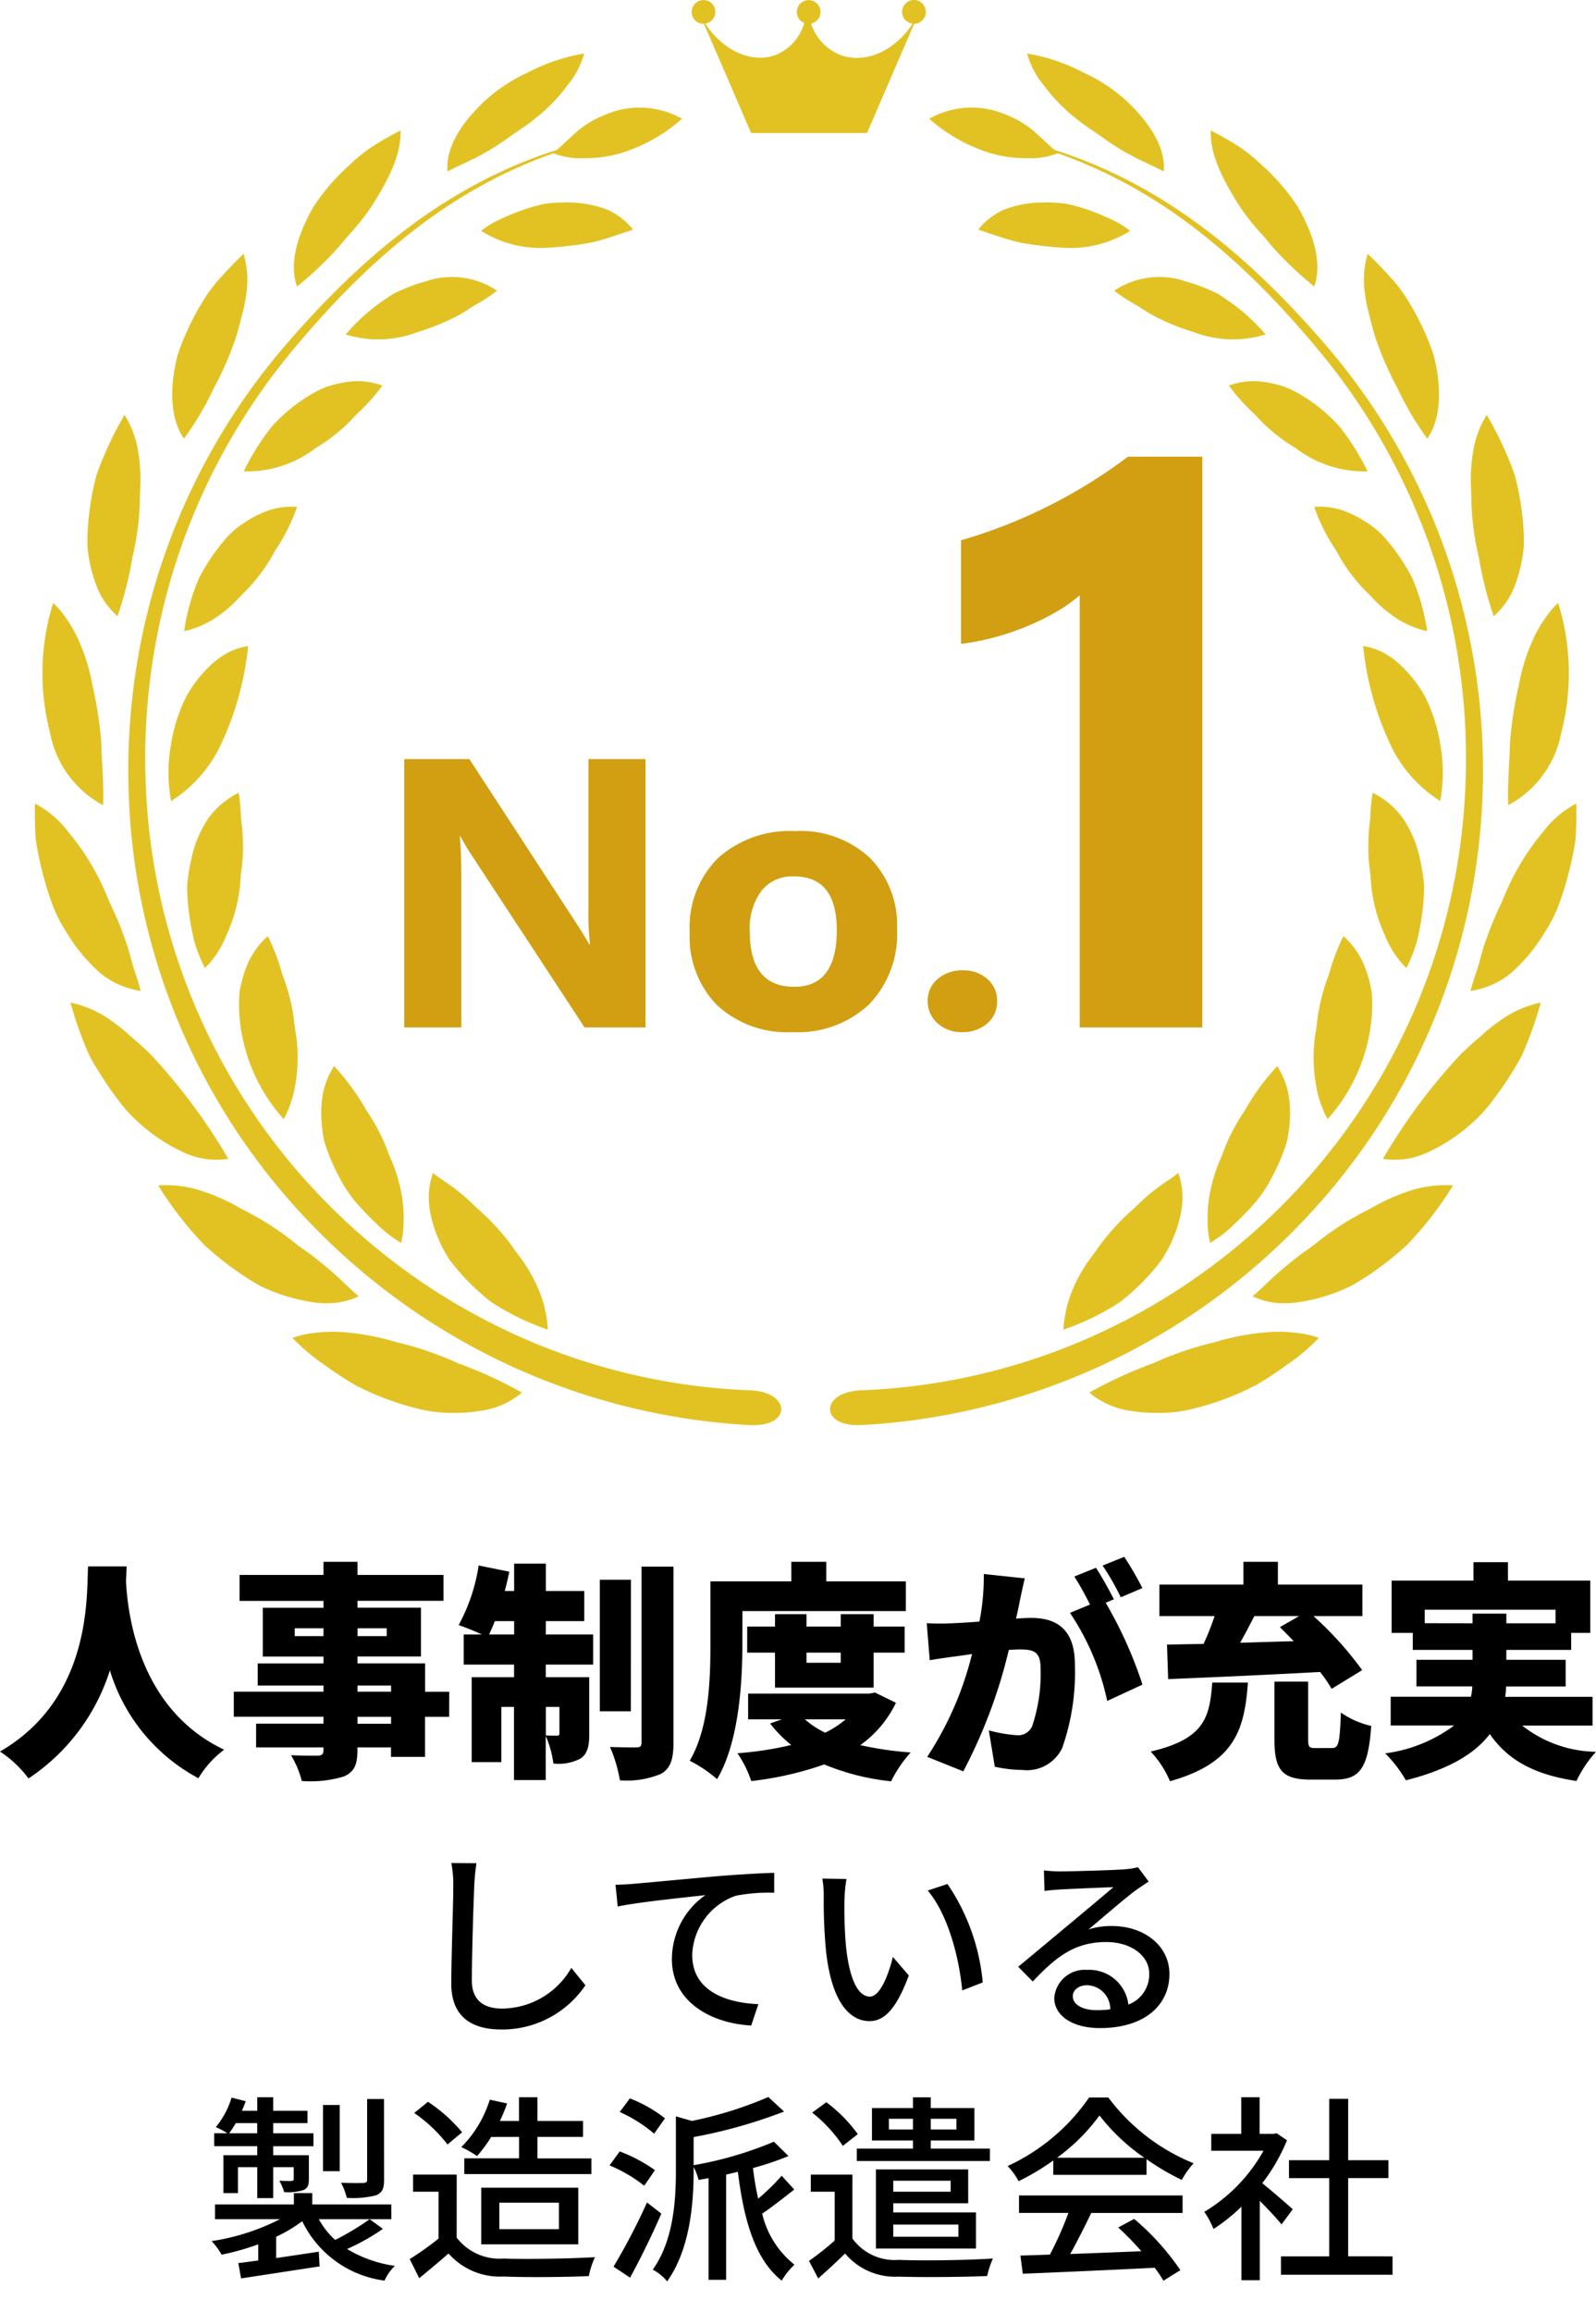 <svg xmlns="http://www.w3.org/2000/svg" width="104.13" height="150.78" viewBox="0 0 104.13 150.78"><g transform="translate(378 -2529)"><g transform="translate(0.275)"><path d="M6.17-37.223V0h-8V-28.184a9.578,9.578,0,0,1-1.562,1.1,16.12,16.12,0,0,1-1.917.939,17.117,17.117,0,0,1-2.107.711,15.392,15.392,0,0,1-2.158.419v-6.754A33.363,33.363,0,0,0-3.682-34.1a33.523,33.523,0,0,0,5-3.123Z" transform="translate(-306 2596.006)" fill="#d19f11"/><path d="M-3.156,0H-7.135l-7.214-11a15.9,15.9,0,0,1-.879-1.453h-.049q.1.928.1,2.832V0H-18.9V-17.5h4.248L-7.709-6.848q.476.72.879,1.428h.049a18.716,18.716,0,0,1-.1-2.4V-17.5h3.723ZM6.427.305A6.72,6.72,0,0,1,1.514-1.447,6.351,6.351,0,0,1-.275-6.2a6.351,6.351,0,0,1,1.855-4.852A7.011,7.011,0,0,1,6.6-12.805a6.638,6.638,0,0,1,4.883,1.752,6.227,6.227,0,0,1,1.77,4.633A6.61,6.61,0,0,1,11.426-1.5,6.794,6.794,0,0,1,6.427.305Zm.1-10.156a2.573,2.573,0,0,0-2.124.94A4.145,4.145,0,0,0,3.644-6.25q0,3.6,2.905,3.6,2.771,0,2.771-3.7Q9.32-9.851,6.525-9.851ZM17.474.305a2.25,2.25,0,0,1-1.587-.586,1.884,1.884,0,0,1-.635-1.44,1.814,1.814,0,0,1,.653-1.44,2.411,2.411,0,0,1,1.63-.562,2.321,2.321,0,0,1,1.617.568,1.849,1.849,0,0,1,.629,1.434,1.86,1.86,0,0,1-.641,1.459A2.42,2.42,0,0,1,17.474.305Z" transform="translate(-333 2596.006)" fill="#d19f11"/><path d="M-1341.706,110.03a12.188,12.188,0,0,1,3.651,1.229,10.652,10.652,0,0,1,2.9,1.924c1.573,1.511,2.485,3.046,2.367,4.54-.537-.288-1.094-.526-1.627-.788s-1.039-.552-1.525-.858-.94-.644-1.387-.955a14.515,14.515,0,0,1-1.282-.929,11.164,11.164,0,0,1-2-2.078A5.573,5.573,0,0,1-1341.706,110.03Z" transform="translate(1030.443 2422.46)" fill="#e2c223"/><path d="M-1088.772,216.081c.615.31,1.209.648,1.776,1.006a10.6,10.6,0,0,1,1.538,1.235,13.522,13.522,0,0,1,2.359,2.73c1.131,1.967,1.58,3.786,1.073,5.2a22.972,22.972,0,0,1-2.677-2.535q-.295-.335-.567-.678c-.195-.213-.388-.422-.57-.637a15.256,15.256,0,0,1-1-1.307C-1088.009,219.282-1088.84,217.613-1088.772,216.081Z" transform="translate(789.495 2321.433)" fill="#e2c223"/><path d="M-877.423,385.894c.521.487,1.015,1,1.475,1.519a9.387,9.387,0,0,1,1.224,1.639,17.153,17.153,0,0,1,1.594,3.393c.591,2.277.459,4.259-.4,5.5a19.416,19.416,0,0,1-1.946-3.288,21.443,21.443,0,0,1-1.41-3.211c-.179-.524-.3-1.066-.43-1.558a9.9,9.9,0,0,1-.289-1.435A6,6,0,0,1-877.423,385.894Z" transform="translate(588.38 2159.664)" fill="#e2c223"/><path d="M-729.531,607.578a22.112,22.112,0,0,1,1.827,3.913,17.928,17.928,0,0,1,.59,3.859q.015.448,0,.873c-.028.289-.072.571-.122.842a8.937,8.937,0,0,1-.407,1.5,4.93,4.93,0,0,1-1.431,2.14,23.885,23.885,0,0,1-.969-3.833,17.682,17.682,0,0,1-.487-3.6c0-.587-.046-1.126-.035-1.656a10.572,10.572,0,0,1,.127-1.522A6.4,6.4,0,0,1-729.531,607.578Z" transform="translate(448.255 1948.482)" fill="#e2c223"/><path d="M-676.11,866.469a15.4,15.4,0,0,1,.211,8.422,6.774,6.774,0,0,1-3.468,4.767c-.062-1.4.086-2.769.114-4.077a25.459,25.459,0,0,1,.57-3.718,12.7,12.7,0,0,1,.99-3.141,8.277,8.277,0,0,1,.743-1.268A5.354,5.354,0,0,1-676.11,866.469Z" transform="translate(399.496 1701.855)" fill="#e2c223"/><path d="M-724.052,1142.645c.022.795,0,1.585-.05,2.358a22.087,22.087,0,0,1-.463,2.238,20.925,20.925,0,0,1-.65,2.063,9.6,9.6,0,0,1-.93,1.8,10.944,10.944,0,0,1-2.232,2.652,5.436,5.436,0,0,1-2.571,1.106c.171-.705.446-1.368.62-2.05s.4-1.335.644-1.969.517-1.244.8-1.832a17.419,17.419,0,0,1,.779-1.71,16.2,16.2,0,0,1,1.911-2.843A6.478,6.478,0,0,1-724.052,1142.645Z" transform="translate(448.619 1438.762)" fill="#e2c223"/><path d="M-841.335,1416.609c-.219.793-.476,1.57-.764,2.32q-.217.563-.455,1.1c-.179.351-.382.686-.581,1.016a21.63,21.63,0,0,1-1.265,1.852,9.493,9.493,0,0,1-1.392,1.544,11.423,11.423,0,0,1-3.006,1.976,5.068,5.068,0,0,1-2.835.382,38.38,38.38,0,0,1,4.957-6.694c.442-.454.909-.867,1.362-1.249a11.534,11.534,0,0,1,1.3-1.055A6.986,6.986,0,0,1-841.335,1416.609Z" transform="translate(563.587 1177.776)" fill="#e2c223"/><path d="M-1018.125,1667.792a22.735,22.735,0,0,1-3.028,3.907,20.256,20.256,0,0,1-3.588,2.632,11.879,11.879,0,0,1-3.558,1.094,6.341,6.341,0,0,1-1.538.011,5.035,5.035,0,0,1-1.367-.414c.59-.491,1.116-1.044,1.678-1.536s1.134-.954,1.719-1.377c.607-.4,1.12-.875,1.692-1.259a19.18,19.18,0,0,1,1.7-1.073q.43-.24.861-.45.4-.235.8-.437a12.168,12.168,0,0,1,1.6-.672A7.407,7.407,0,0,1-1018.125,1667.792Z" transform="translate(734.651 938.516)" fill="#e2c223"/><path d="M-1240.9,1870.333a12.875,12.875,0,0,1-1.977,1.684c-.691.505-1.394.969-2.1,1.384a18.249,18.249,0,0,1-4.309,1.6,8.681,8.681,0,0,1-2.019.225,10.225,10.225,0,0,1-1.814-.124,5.286,5.286,0,0,1-2.755-1.2,28.4,28.4,0,0,1,4.191-1.923,21.468,21.468,0,0,1,4.019-1.37,15.987,15.987,0,0,1,3.665-.662,9.478,9.478,0,0,1,1.661.065A6.2,6.2,0,0,1-1240.9,1870.333Z" transform="translate(948.672 745.917)" fill="#e2c223"/><path d="M-1572.989,213.224a42.428,42.428,0,0,0-7.971-13.515c-5.2-5.978-10.652-10.28-17.488-12.469-.444-.4-1.312-1.22-1.453-1.32a6.452,6.452,0,0,0-1.689-.967,5.641,5.641,0,0,0-5.008.265,10.841,10.841,0,0,0,3.983,2.241,8.263,8.263,0,0,0,2.374.332,4.941,4.941,0,0,0,2.034-.32c6.633,2.342,11.861,6.7,16.816,12.607a41.721,41.721,0,0,1,7.6,13.428,41.761,41.761,0,0,1,2.177,15.217,41.041,41.041,0,0,1-12.124,27.518,41.322,41.322,0,0,1-12.6,8.553,40.777,40.777,0,0,1-14.786,3.354c-2.58.139-2.64,2.4.107,2.265a42.9,42.9,0,0,0,15.49-3.809,43.163,43.163,0,0,0,13-9.169,42.43,42.43,0,0,0,8.758-13.22,42.433,42.433,0,0,0,3.289-15.453A42.76,42.76,0,0,0-1572.989,213.224Z" transform="translate(1288.949 2351.526)" fill="#e2c223"/><path d="M-1409.07,316.861c.947.3,1.852.651,2.766.849a22.347,22.347,0,0,0,2.685.322,7.282,7.282,0,0,0,4.464-1.094,6.263,6.263,0,0,0-1.4-.824,14.322,14.322,0,0,0-1.464-.584,9.03,9.03,0,0,0-1.446-.378,10.943,10.943,0,0,0-1.423-.063,7.192,7.192,0,0,0-2.446.447A4.414,4.414,0,0,0-1409.07,316.861Z" transform="translate(1094.616 2227.117)" fill="#e2c223"/><path d="M-1221.731,418.869a11.7,11.7,0,0,0,1.266.844c.445.233.828.544,1.261.764a14.209,14.209,0,0,0,2.594,1.068,7.225,7.225,0,0,0,4.76.178,12.785,12.785,0,0,0-2.465-2.219q-.326-.229-.656-.433c-.232-.12-.47-.224-.7-.324a11.213,11.213,0,0,0-1.389-.483A5.286,5.286,0,0,0-1221.731,418.869Z" transform="translate(916.152 2129.09)" fill="#e2c223"/><path d="M-1063.737,561.519a12.022,12.022,0,0,0,1.005,1.21c.358.373.74.715,1.071,1.084a11.186,11.186,0,0,0,2.281,1.785,7.313,7.313,0,0,0,4.688,1.516,15.7,15.7,0,0,0-1.823-2.911,10.612,10.612,0,0,0-2.4-2,6.53,6.53,0,0,0-1.246-.622,7.141,7.141,0,0,0-1.282-.294A4.663,4.663,0,0,0-1063.737,561.519Z" transform="translate(765.642 1992.625)" fill="#e2c223"/><path d="M-946.278,733.816a12.286,12.286,0,0,0,1.43,2.846,11.248,11.248,0,0,0,1.714,2.421q.246.265.507.51c.155.169.308.333.469.489a8.113,8.113,0,0,0,1.011.837,6.01,6.01,0,0,0,2.239,1,14.035,14.035,0,0,0-.953-3.419,13.03,13.03,0,0,0-1.812-2.669,5.344,5.344,0,0,0-1.107-.947,7.184,7.184,0,0,0-1.177-.655A4.672,4.672,0,0,0-946.278,733.816Z" transform="translate(653.748 1828.242)" fill="#e2c223"/><path d="M-878.876,925.746a19.547,19.547,0,0,0,1.63,6.1,8.8,8.8,0,0,0,3.394,4.011,10.179,10.179,0,0,0,.013-3.668,10.638,10.638,0,0,0-1.011-3.167,8.38,8.38,0,0,0-1.813-2.234,5.214,5.214,0,0,0-1.043-.687A4.564,4.564,0,0,0-878.876,925.746Z" transform="translate(589.539 1645.386)" fill="#e2c223"/><path d="M-871.51,1127.812a12.779,12.779,0,0,0-.156,1.707,13.254,13.254,0,0,0-.125,1.651,12.332,12.332,0,0,0,.088,1.611c.09.535.069,1.03.163,1.53a10.073,10.073,0,0,0,.83,2.788,6.157,6.157,0,0,0,1.4,2.142,9.462,9.462,0,0,0,.708-1.8,17.069,17.069,0,0,0,.337-1.838,13.434,13.434,0,0,0,.115-1.765,12.874,12.874,0,0,0-.262-1.664,7.373,7.373,0,0,0-1.129-2.712A5.292,5.292,0,0,0-871.51,1127.812Z" transform="translate(582.79 1452.893)" fill="#e2c223"/><path d="M-945.257,1325.168a13.078,13.078,0,0,0-.68,1.621q-.14.409-.251.823c-.094.267-.2.528-.279.794a12.381,12.381,0,0,0-.4,1.6c-.1.531-.133,1.086-.23,1.581a10.109,10.109,0,0,0,0,2.975,7.322,7.322,0,0,0,.8,2.539,11.378,11.378,0,0,0,2.89-6.755,8.839,8.839,0,0,0-.014-1.576,7.964,7.964,0,0,0-.383-1.441A5.2,5.2,0,0,0-945.257,1325.168Z" transform="translate(654.635 1264.886)" fill="#e2c223"/><path d="M-1088.678,1504.068a15.083,15.083,0,0,0-2.1,2.871,12.626,12.626,0,0,0-1.511,2.977,10.228,10.228,0,0,0-.859,2.921,8.363,8.363,0,0,0-.067,1.443,5.561,5.561,0,0,0,.162,1.315,8.291,8.291,0,0,0,1.618-1.261,18.02,18.02,0,0,0,1.372-1.433,8,8,0,0,0,1.038-1.583,13.338,13.338,0,0,0,.735-1.61q.149-.4.261-.784.082-.412.129-.81a8,8,0,0,0,.04-1.521A5.194,5.194,0,0,0-1088.678,1504.068Z" transform="translate(793.734 1094.461)" fill="#e2c223"/><path d="M-1284.3,1651.141c-.483.4-1.031.7-1.5,1.083a13.3,13.3,0,0,0-1.347,1.193,15.268,15.268,0,0,0-2.32,2.508c-.313.476-.651.861-.927,1.308a9.809,9.809,0,0,0-.726,1.35,7.887,7.887,0,0,0-.674,2.777,16.27,16.27,0,0,0,3.721-1.819,14.762,14.762,0,0,0,2.645-2.67,8.747,8.747,0,0,0,1.275-2.98,5.851,5.851,0,0,0,.127-1.4A5.055,5.055,0,0,0-1284.3,1651.141Z" transform="translate(982.9 954.355)" fill="#e2c223"/><path d="M-2131.18,110.03a12.188,12.188,0,0,0-3.651,1.229,10.646,10.646,0,0,0-2.9,1.924c-1.573,1.511-2.485,3.046-2.367,4.54.537-.288,1.094-.526,1.626-.788s1.04-.552,1.525-.858.94-.644,1.387-.955a14.457,14.457,0,0,0,1.281-.929,11.157,11.157,0,0,0,2-2.078A5.573,5.573,0,0,0-2131.18,110.03Z" transform="translate(1791.019 2422.46)" fill="#e2c223"/><path d="M-2344.573,216.081c-.615.31-1.209.648-1.776,1.006a10.63,10.63,0,0,0-1.539,1.235,13.525,13.525,0,0,0-2.359,2.73c-1.131,1.967-1.58,3.786-1.073,5.2a22.944,22.944,0,0,0,2.677-2.535q.294-.335.567-.678c.195-.213.388-.422.57-.637a15.357,15.357,0,0,0,1-1.307C-2345.336,219.282-2344.505,217.613-2344.573,216.081Z" transform="translate(1992.426 2321.433)" fill="#e2c223"/><path d="M-2514.384,385.894c-.521.487-1.015,1-1.476,1.519a9.378,9.378,0,0,0-1.224,1.639,17.173,17.173,0,0,0-1.594,3.393c-.591,2.277-.459,4.259.4,5.5a19.426,19.426,0,0,0,1.947-3.288,21.436,21.436,0,0,0,1.41-3.211c.179-.524.3-1.066.43-1.558a9.92,9.92,0,0,0,.289-1.435A6,6,0,0,0-2514.384,385.894Z" transform="translate(2152.003 2159.664)" fill="#e2c223"/><path d="M-2633.481,607.578a22.133,22.133,0,0,0-1.827,3.913,17.928,17.928,0,0,0-.59,3.859q-.015.448,0,.873c.028.289.073.571.121.842a8.937,8.937,0,0,0,.407,1.5,4.932,4.932,0,0,0,1.431,2.14,23.852,23.852,0,0,0,.969-3.833,17.666,17.666,0,0,0,.487-3.6c0-.587.046-1.126.036-1.656a10.58,10.58,0,0,0-.127-1.522A6.4,6.4,0,0,0-2633.481,607.578Z" transform="translate(2263.333 1948.482)" fill="#e2c223"/><path d="M-2697.24,866.469a15.393,15.393,0,0,0-.211,8.422,6.775,6.775,0,0,0,3.468,4.767c.062-1.4-.086-2.769-.114-4.077a25.459,25.459,0,0,0-.57-3.718,12.707,12.707,0,0,0-.99-3.141,8.268,8.268,0,0,0-.743-1.268A5.353,5.353,0,0,0-2697.24,866.469Z" transform="translate(2322.431 1701.855)" fill="#e2c223"/><path d="M-2708.26,1142.645c-.022.795,0,1.585.05,2.358a22.1,22.1,0,0,0,.463,2.238,20.908,20.908,0,0,0,.65,2.063,9.6,9.6,0,0,0,.93,1.8,10.948,10.948,0,0,0,2.232,2.652,5.437,5.437,0,0,0,2.571,1.106c-.171-.705-.446-1.368-.62-2.05s-.4-1.335-.644-1.969-.517-1.244-.8-1.832a17.448,17.448,0,0,0-.779-1.71,16.185,16.185,0,0,0-1.911-2.843A6.477,6.477,0,0,0-2708.26,1142.645Z" transform="translate(2332.269 1438.762)" fill="#e2c223"/><path d="M-2659.2,1416.609c.219.793.476,1.57.764,2.32q.217.563.455,1.1c.179.351.382.686.581,1.016a21.6,21.6,0,0,0,1.265,1.852,9.479,9.479,0,0,0,1.392,1.544,11.428,11.428,0,0,0,3.006,1.976,5.068,5.068,0,0,0,2.835.382,38.386,38.386,0,0,0-4.957-6.694c-.442-.454-.909-.867-1.362-1.249a11.54,11.54,0,0,0-1.3-1.055A6.986,6.986,0,0,0-2659.2,1416.609Z" transform="translate(2285.523 1177.776)" fill="#e2c223"/><path d="M-2538.326,1667.792a22.73,22.73,0,0,0,3.029,3.907,20.256,20.256,0,0,0,3.588,2.632,11.878,11.878,0,0,0,3.558,1.094,6.341,6.341,0,0,0,1.538.011,5.031,5.031,0,0,0,1.366-.414c-.59-.491-1.116-1.044-1.678-1.536s-1.134-.954-1.719-1.377c-.607-.4-1.12-.875-1.692-1.259a19.2,19.2,0,0,0-1.7-1.073q-.43-.24-.861-.45-.4-.235-.8-.437a12.156,12.156,0,0,0-1.6-.672A7.408,7.408,0,0,0-2538.326,1667.792Z" transform="translate(2170.377 938.516)" fill="#e2c223"/><path d="M-2353.573,1870.333a12.874,12.874,0,0,0,1.977,1.684c.691.505,1.395.969,2.1,1.384a18.247,18.247,0,0,0,4.309,1.6,8.68,8.68,0,0,0,2.019.225,10.226,10.226,0,0,0,1.814-.124,5.286,5.286,0,0,0,2.754-1.2,28.408,28.408,0,0,0-4.191-1.923,21.47,21.47,0,0,0-4.019-1.37,15.991,15.991,0,0,0-3.665-.662,9.482,9.482,0,0,0-1.661.065A6.2,6.2,0,0,0-2353.573,1870.333Z" transform="translate(1994.376 745.917)" fill="#e2c223"/><path d="M-2538.949,268.149a40.774,40.774,0,0,1-14.786-3.354,41.321,41.321,0,0,1-12.6-8.553,41.039,41.039,0,0,1-12.124-27.518,41.764,41.764,0,0,1,2.177-15.217,41.721,41.721,0,0,1,7.6-13.428c4.956-5.906,10.183-10.265,16.816-12.607a4.941,4.941,0,0,0,2.034.32,8.265,8.265,0,0,0,2.375-.332,10.842,10.842,0,0,0,3.982-2.241,5.641,5.641,0,0,0-5.007-.265,6.45,6.45,0,0,0-1.689.967c-.141.1-1.009.917-1.453,1.32-6.836,2.189-12.284,6.492-17.488,12.469a42.428,42.428,0,0,0-7.971,13.515,42.765,42.765,0,0,0-2.508,15.538,42.433,42.433,0,0,0,3.289,15.453,42.434,42.434,0,0,0,8.758,13.22,43.164,43.164,0,0,0,13,9.169,42.9,42.9,0,0,0,15.49,3.809C-2536.31,270.55-2536.369,268.288-2538.949,268.149Z" transform="translate(2209.699 2351.526)" fill="#e2c223"/><path d="M-2083.744,316.861c-.946.3-1.852.651-2.766.849a22.349,22.349,0,0,1-2.685.322,7.283,7.283,0,0,1-4.464-1.094,6.265,6.265,0,0,1,1.4-.824,14.335,14.335,0,0,1,1.464-.584,9.033,9.033,0,0,1,1.446-.378,10.944,10.944,0,0,1,1.423-.063,7.192,7.192,0,0,1,2.446.447A4.412,4.412,0,0,1-2083.744,316.861Z" transform="translate(1746.774 2227.117)" fill="#e2c223"/><path d="M-2270.385,418.869a11.684,11.684,0,0,1-1.267.844c-.445.233-.828.544-1.26.764a14.209,14.209,0,0,1-2.594,1.068,7.225,7.225,0,0,1-4.76.178,12.781,12.781,0,0,1,2.465-2.219q.326-.229.656-.433c.232-.12.47-.224.7-.324a11.212,11.212,0,0,1,1.389-.483A5.286,5.286,0,0,1-2270.385,418.869Z" transform="translate(1924.541 2129.09)" fill="#e2c223"/><path d="M-2411.572,561.519a12.057,12.057,0,0,1-1.005,1.21c-.358.373-.74.715-1.071,1.084a11.178,11.178,0,0,1-2.28,1.785,7.314,7.314,0,0,1-4.688,1.516,15.723,15.723,0,0,1,1.823-2.911,10.608,10.608,0,0,1,2.4-2,6.526,6.526,0,0,1,1.246-.622,7.142,7.142,0,0,1,1.282-.294A4.663,4.663,0,0,1-2411.572,561.519Z" transform="translate(2058.244 1992.625)" fill="#e2c223"/><path d="M-2495.339,733.816a12.275,12.275,0,0,1-1.429,2.846,11.244,11.244,0,0,1-1.714,2.421c-.164.177-.334.347-.507.51-.156.169-.308.333-.469.489a8.136,8.136,0,0,1-1.011.837,6.009,6.009,0,0,1-2.239,1,14.044,14.044,0,0,1,.953-3.419,13.018,13.018,0,0,1,1.813-2.669,5.347,5.347,0,0,1,1.107-.947,7.189,7.189,0,0,1,1.177-.655A4.672,4.672,0,0,1-2495.339,733.816Z" transform="translate(2136.446 1828.242)" fill="#e2c223"/><path d="M-2519.125,925.746a19.554,19.554,0,0,1-1.63,6.1,8.8,8.8,0,0,1-3.394,4.011,10.181,10.181,0,0,1-.013-3.668,10.631,10.631,0,0,1,1.011-3.167,8.378,8.378,0,0,1,1.813-2.234,5.217,5.217,0,0,1,1.043-.687A4.562,4.562,0,0,1-2519.125,925.746Z" transform="translate(2157.039 1645.386)" fill="#e2c223"/><path d="M-2495.135,1127.812a12.778,12.778,0,0,1,.156,1.707,13.219,13.219,0,0,1,.125,1.651,12.311,12.311,0,0,1-.088,1.611c-.091.535-.07,1.03-.163,1.53a10.065,10.065,0,0,1-.83,2.788,6.157,6.157,0,0,1-1.4,2.142,9.462,9.462,0,0,1-.708-1.8,17.054,17.054,0,0,1-.337-1.838,13.392,13.392,0,0,1-.115-1.765,12.843,12.843,0,0,1,.262-1.664,7.371,7.371,0,0,1,1.129-2.712A5.292,5.292,0,0,1-2495.135,1127.812Z" transform="translate(2132.432 1452.892)" fill="#e2c223"/><path d="M-2425.17,1325.168a13.1,13.1,0,0,1,.68,1.621q.14.409.251.823c.094.267.2.528.279.794a12.352,12.352,0,0,1,.4,1.6c.1.531.132,1.086.229,1.581a10.109,10.109,0,0,1,0,2.975,7.328,7.328,0,0,1-.8,2.539,11.38,11.38,0,0,1-2.891-6.755,8.867,8.867,0,0,1,.014-1.576,7.953,7.953,0,0,1,.383-1.441A5.2,5.2,0,0,1-2425.17,1325.168Z" transform="translate(2064.368 1264.886)" fill="#e2c223"/><path d="M-2312.967,1504.068a15.1,15.1,0,0,1,2.1,2.871,12.649,12.649,0,0,1,1.511,2.977,10.235,10.235,0,0,1,.858,2.921,8.388,8.388,0,0,1,.067,1.443,5.58,5.58,0,0,1-.162,1.315,8.3,8.3,0,0,1-1.618-1.261,18.02,18.02,0,0,1-1.372-1.433,8.007,8.007,0,0,1-1.038-1.583,13.26,13.26,0,0,1-.735-1.61q-.149-.4-.261-.784-.082-.412-.129-.81a8,8,0,0,1-.04-1.521A5.2,5.2,0,0,1-2312.967,1504.068Z" transform="translate(1956.488 1094.461)" fill="#e2c223"/><path d="M-2165.394,1651.141c.483.4,1.031.7,1.5,1.083a13.353,13.353,0,0,1,1.347,1.193,15.262,15.262,0,0,1,2.32,2.508c.313.476.651.861.927,1.308a9.834,9.834,0,0,1,.726,1.35,7.884,7.884,0,0,1,.674,2.777,16.28,16.28,0,0,1-3.721-1.819,14.765,14.765,0,0,1-2.645-2.67,8.745,8.745,0,0,1-1.275-2.98,5.863,5.863,0,0,1-.126-1.4A5.041,5.041,0,0,1-2165.394,1651.141Z" transform="translate(1815.37 954.355)" fill="#e2c223"/><path d="M-1788.491,37.135a.773.773,0,0,0-.773-.773.773.773,0,0,0-.773.773.77.77,0,0,0,.693.765c-1.184,1.814-3.181,2.7-4.834,2a3.316,3.316,0,0,1-1.8-2,.773.773,0,0,0,.619-.757.773.773,0,0,0-.773-.773.773.773,0,0,0-.773.773.772.772,0,0,0,.486.717,3.21,3.21,0,0,1-1.758,2.042c-1.594.675-3.529-.21-4.7-2a.771.771,0,0,0,.656-.761.773.773,0,0,0-.773-.773.773.773,0,0,0-.773.773.773.773,0,0,0,.773.773c.01,0,.02,0,.03,0l3.078,7.126h7.559l3.077-7.124A.772.772,0,0,0-1788.491,37.135Z" transform="translate(1470.618 2492.638)" fill="#e2c223"/><path d="M-46.53-12.525c-.1,1.965.225,8.61-5.745,12.075a7.266,7.266,0,0,1,1.86,1.755,13.258,13.258,0,0,0,5.31-7.05A11.87,11.87,0,0,0-39.33,1.29,6.413,6.413,0,0,1-37.65-.57c-5.565-2.64-6.285-8.8-6.405-10.965q.022-.562.045-.99Zm19.77,10.26h-2.19v-.45h2.19Zm-2.19-2.49h2.19v.4h-2.19ZM-33.045-7.98v-.51h1.875v.51Zm6-.51v.51h-1.9v-.51Zm4.08,4.14H-24.54V-6.2h-4.41v-.45h4.14v-3.18h-4.14v-.45h5.61V-11.97h-5.61v-.855h-2.22v.855h-5.475v1.695h5.475v.45h-3.96v3.18h3.96v.45h-4.29v1.44h4.29v.4h-5.85v1.635h5.85v.45h-4.395V-.72h4.395v.18c0,.255-.09.345-.375.36-.24,0-1.125,0-1.74-.03a6.342,6.342,0,0,1,.7,1.68,7.458,7.458,0,0,0,2.76-.3c.645-.3.87-.72.87-1.71V-.72h2.19v.615h2.22v-2.61h1.575Zm2.6-3.735c.12-.255.255-.555.375-.87h1.26v.87Zm4.59,4.725v1.71c0,.135-.045.165-.165.165s-.435,0-.72-.015V-3.36Zm-.885-5.595h2.505V-10.92h-2.505v-1.785h-2.07v1.785h-.615c.12-.42.21-.84.3-1.26l-2-.405A11.831,11.831,0,0,1-22.35-8.7c.39.135,1.035.39,1.515.615H-22.02V-6.12h3.285V-5.3H-21.5V.24h1.935v-3.6h.825V1.41h2.07V-1.47A6.576,6.576,0,0,1-16.17.33,3.081,3.081,0,0,0-14.415.015c.48-.315.585-.825.585-1.62V-5.3h-2.835V-6.12h3.09V-8.085h-3.09Zm5.55-2.7H-13.14v8.58h2.025Zm.69-.855V-1.035c0,.24-.09.315-.33.315-.255,0-1.005,0-1.725-.03a9.42,9.42,0,0,1,.645,2.175A5.778,5.778,0,0,0-9.135,1c.6-.36.8-.93.8-2.025V-12.51Zm6.585,2.9H6.825V-11.55H1.635v-1.275H-.645v1.275h-5.28v4.17c0,2.22-.09,5.4-1.35,7.53A8.649,8.649,0,0,1-5.49,1.35c1.41-2.37,1.65-6.225,1.65-8.73ZM2.58-6.9v.66H.345V-6.9ZM4.725-4.62V-6.9H6.75V-8.6H4.725v-.81H2.58v.81H.345v-.81H-1.71v.81H-3.525v1.7H-1.71v2.28ZM2.9-2.55a6.4,6.4,0,0,1-1.335.87A5.757,5.757,0,0,1,.24-2.55ZM4.815-4.3,4.44-4.23H-3.465v1.68h2.2l-.765.27a8.1,8.1,0,0,0,1.38,1.4,21.821,21.821,0,0,1-3.51.54,7.32,7.32,0,0,1,.9,1.815A21.711,21.711,0,0,0,1.5.39a15.492,15.492,0,0,0,4.365,1.1A8.282,8.282,0,0,1,7.14-.39,22.4,22.4,0,0,1,3.855-.87,7.216,7.216,0,0,0,6.18-3.63Zm17.445-6.81a21.409,21.409,0,0,0-1.185-2.04l-1.41.57a16.732,16.732,0,0,1,1.185,2.07ZM11.91-12.03a14.912,14.912,0,0,1-.285,3.105c-.66.045-1.275.09-1.71.105a16.542,16.542,0,0,1-1.725,0l.195,2.415c.495-.09,1.35-.21,1.83-.27.21-.03.54-.075.93-.135A21.592,21.592,0,0,1,8.22-.105L10.575.84a33.593,33.593,0,0,0,2.97-7.92c.27-.015.525-.03.69-.03.93,0,1.38.135,1.38,1.215a10.6,10.6,0,0,1-.555,3.81,1.007,1.007,0,0,1-1,.57A9.427,9.427,0,0,1,12.24-1.83L12.63.54a8.821,8.821,0,0,0,1.8.21,2.543,2.543,0,0,0,2.6-1.44,14.842,14.842,0,0,0,.825-5.445c0-2.22-1.125-3.03-2.835-3.03-.27,0-.615.015-1.005.045.09-.39.18-.795.255-1.2.09-.42.21-.975.315-1.425Zm8.49,1.65c-.27-.525-.8-1.5-1.17-2.055l-1.41.57a19.306,19.306,0,0,1,1.02,1.83l-1.305.54a16.412,16.412,0,0,1,2.43,5.745l2.3-1.065a27.3,27.3,0,0,0-2.4-5.34Zm8.235,2.835c.315-.555.63-1.155.93-1.74H32.49l-1.26.72c.285.285.6.6.9.915ZM23.94-5.175c2.595-.105,6.36-.27,9.915-.465a8.993,8.993,0,0,1,.75,1.1L36.6-5.76a22.256,22.256,0,0,0-3.18-3.525h3.195V-11.34H31.1v-1.485h-2.25v1.485H23.37v2.055h3.6a16.9,16.9,0,0,1-.72,1.815c-.87.015-1.68.03-2.385.045Zm2.88.225c-.18,2.19-.42,3.66-4.02,4.5a6.519,6.519,0,0,1,1.26,1.935c4.26-1.2,4.86-3.39,5.085-6.435ZM33.57-.675c-.435,0-.495-.06-.495-.6V-5.01h-2.2v3.765c0,1.95.465,2.625,2.355,2.625h1.59c1.62,0,2.175-.735,2.37-3.5a5.74,5.74,0,0,1-1.98-.87c-.075,2.025-.15,2.31-.585,2.31ZM40.68-8.82V-9.7h8.535v.885h-3.21v-.63H43.8v.63ZM51.63-2.145V-4.02h-5.7a5.128,5.128,0,0,0,.06-.675h3.885v-1.74h-3.87V-7.08h4.23V-8.19H51.48V-11.6H46.11v-1.2H43.86v1.2H38.52V-8.19H39.9v1.11h3.9v.645H40.14V-4.7h3.645a3.473,3.473,0,0,1-.09.675H38.46v1.875H42.6A9.656,9.656,0,0,1,38.1-.33a8.217,8.217,0,0,1,1.35,1.755c2.85-.72,4.53-1.77,5.475-3.015,1.185,1.7,2.88,2.64,5.655,3.06A7.838,7.838,0,0,1,51.855-.435a7.955,7.955,0,0,1-4.815-1.71Z" transform="translate(-326 2643.68)"/><path d="M-22.828-10.179A7.4,7.4,0,0,1-22.7-8.7c0,1.248-.13,4.563-.13,6.4,0,2.132,1.313,2.977,3.276,2.977A6.553,6.553,0,0,0-14.079-2.21L-15-3.341A5.244,5.244,0,0,1-19.526-.689c-1.1,0-1.963-.468-1.963-1.82,0-1.794.1-4.758.156-6.188a14.389,14.389,0,0,1,.143-1.469Zm10.712,1.417.143,1.417c1.43-.3,4.589-.611,5.72-.741A5.113,5.113,0,0,0-8.437-3.913c0,2.847,2.652,4.2,5.174,4.329l.468-1.391c-2.132-.091-4.316-.871-4.316-3.211A4.237,4.237,0,0,1-4.264-8.047a11.359,11.359,0,0,1,2.5-.195v-1.3c-.884.026-2.171.1-3.549.208-2.366.208-4.654.429-5.6.507C-11.167-8.8-11.609-8.775-12.116-8.762ZM2.951-9.139,1.378-9.165a6.474,6.474,0,0,1,.091,1.209,34.176,34.176,0,0,0,.143,3.445C1.963-1.118,3.159.13,4.459.13,5.408.13,6.2-.637,7.02-2.847L5.98-4.056c-.286,1.183-.845,2.587-1.495,2.587-.858,0-1.378-1.352-1.573-3.38a28.607,28.607,0,0,1-.091-2.9A10.452,10.452,0,0,1,2.951-9.139Zm6.591.325-1.287.429c1.3,1.534,2.041,4.3,2.249,6.513l1.339-.52A13.625,13.625,0,0,0,9.542-8.814ZM19.253-.585c-.871,0-1.534-.351-1.534-.91,0-.4.39-.715.923-.715A1.551,1.551,0,0,1,20.163-.637,6.73,6.73,0,0,1,19.253-.585ZM21.97-9.906a4.552,4.552,0,0,1-.819.13c-.7.065-3.614.143-4.29.143A9.27,9.27,0,0,1,15.834-9.7l.039,1.339c.286-.039.624-.065.949-.091.676-.039,2.873-.13,3.549-.156-.65.559-2.132,1.794-2.847,2.392-.754.624-2.366,1.976-3.367,2.8l.949.962c1.521-1.612,2.743-2.574,4.8-2.574,1.573,0,2.8.858,2.8,2.067A2.1,2.1,0,0,1,21.346-.949a2.573,2.573,0,0,0-2.7-2.262A1.988,1.988,0,0,0,16.51-1.378c0,1.157,1.2,1.963,2.977,1.963,2.886,0,4.537-1.469,4.537-3.536,0-1.794-1.6-3.12-3.757-3.12a4.791,4.791,0,0,0-1.521.221c.91-.754,2.47-2.119,3.133-2.587.234-.169.533-.364.793-.533ZM-27.222,5.21h-1.1v5.265c0,.143-.052.195-.234.208s-.819.013-1.469-.013a4.174,4.174,0,0,1,.377.988,6.084,6.084,0,0,0,1.911-.169c.4-.169.52-.429.52-1Zm-2.886.39H-31.2V9.916h1.092Zm-7.215,1.846a7.352,7.352,0,0,0,.429-.663h1.4v.663Zm1.833,1.43H-37.7v2.47h.949V9.656h1.261v2.015h1.04V9.656h1.339v.767c0,.091-.026.117-.143.13s-.416,0-.793-.013a3.725,3.725,0,0,1,.312.741,3.282,3.282,0,0,0,1.248-.13c.3-.13.364-.325.364-.741V8.876H-34.45V8.291h2.626V7.446H-34.45V6.783h2.236V5.977H-34.45V5.093h-1.04v.884h-1c.091-.208.169-.416.247-.624l-.923-.234a5.579,5.579,0,0,1-1.027,1.924,5.319,5.319,0,0,1,.754.4H-38.3v.845h2.808Zm7.332,4.173A17.138,17.138,0,0,1-30.407,14.4a5.105,5.105,0,0,1-1.066-1.352h4.732v-.962H-31.9v-.741h-1.2v.741h-5.148v.962h4.238a14.6,14.6,0,0,1-4.459,1.43,4.179,4.179,0,0,1,.65.884,16.034,16.034,0,0,0,2.392-.676V15.74c-.481.065-.923.13-1.3.169l.182,1c1.378-.208,3.3-.507,5.122-.78l-.052-.962c-.936.143-1.9.286-2.782.416V14.193a9.664,9.664,0,0,0,1.7-1.014,6.961,6.961,0,0,0,5.369,3.874,3.14,3.14,0,0,1,.676-.962,8.194,8.194,0,0,1-3.12-1.1,13.917,13.917,0,0,0,2.34-1.313Zm9.75-5.369v1.4h-3.575v1.027h8.294V9.084h-3.523V7.68h2.977V6.64h-2.977V5.093h-1.2V6.64h-1.248A11.093,11.093,0,0,0-19.188,5.5l-1.131-.247a7.566,7.566,0,0,1-1.859,3.094,6.578,6.578,0,0,1,1.027.585,8.881,8.881,0,0,0,.923-1.248Zm-1.287,4.29h3.887V13.7h-3.887Zm5.148,2.717V10.995h-6.331v3.692Zm-7.579-7.306a10.208,10.208,0,0,0-2.223-1.989l-.9.728a9.767,9.767,0,0,1,2.171,2.054Zm-.351,2.756h-2.847v1.118h1.664V14.31a19.6,19.6,0,0,1-1.885,1.339l.624,1.248c.676-.559,1.3-1.079,1.911-1.612a4.452,4.452,0,0,0,3.588,1.5c1.482.065,4.095.039,5.564-.026a5.507,5.507,0,0,1,.4-1.235c-1.625.1-4.511.143-5.954.091a3.535,3.535,0,0,1-3.068-1.365ZM-8.892,6.471a8.661,8.661,0,0,0-2.288-1.3l-.663.884A9.421,9.421,0,0,1-9.594,7.472Zm-.65,3.38a10.02,10.02,0,0,0-2.3-1.222l-.663.91a9.615,9.615,0,0,1,2.262,1.326Zm-.52,2.106a40.553,40.553,0,0,1-2.184,4.186l1.079.715c.676-1.222,1.443-2.8,2.041-4.173Zm8.788-1.742A14.069,14.069,0,0,1-2.808,11.71a18.349,18.349,0,0,1-.338-2,18.483,18.483,0,0,0,2.314-.78l-.949-.936A23.888,23.888,0,0,1-7.02,9.526V7.693a33.071,33.071,0,0,0,5.9-1.664L-2.145,5.08A25.285,25.285,0,0,1-7.137,6.64l-1.04-.3V9.864c0,1.937-.143,4.55-1.508,6.474a3.027,3.027,0,0,1,.936.767c1.521-2.132,1.729-5.174,1.729-7.228V9.643a4.018,4.018,0,0,1,.325.845l.65-.117V17H-4.9V10.137c.26-.052.507-.117.767-.182.39,3.159,1.118,5.72,2.86,7.1a4.719,4.719,0,0,1,.832-1.04,6,6,0,0,1-2.106-3.328c.624-.416,1.391-1.027,2.093-1.573ZM5.72,7.2V6.5H7.293v.7Zm4.407-.7v.7H8.45V6.5ZM7.293,8.447H3.627v.806h8.684V8.447H8.45V7.914H11.3V5.8H8.45v-.7H7.293v.7H4.615V7.914H7.293ZM9.75,10.54v.715H6.006V10.54Zm.507,2.86v.793H6.006V13.4Zm.637-1.391V9.8H4.875V14.96H11.4V12.607H6.006v-.6ZM3.692,7.5a9.664,9.664,0,0,0-2.054-2.08l-.923.676a9.282,9.282,0,0,1,2,2.171Zm-.351,2.639H.624v1.118h1.56V14.44A17.741,17.741,0,0,1,.507,15.766l.6,1.144c.637-.559,1.209-1.092,1.755-1.625a4.259,4.259,0,0,0,3.51,1.508c1.5.052,4.264.026,5.759-.039a5.9,5.9,0,0,1,.377-1.144c-1.651.117-4.667.156-6.136.091A3.4,3.4,0,0,1,3.341,14.31Zm13.351-1.1a12.624,12.624,0,0,0,2.769-2.756,13.018,13.018,0,0,0,2.925,2.756Zm-.247,1.118h6.084V9.136a16.312,16.312,0,0,0,2.3,1.352A5.885,5.885,0,0,1,25.6,9.4a13.068,13.068,0,0,1-5.564-4.29H18.785a13.147,13.147,0,0,1-5.317,4.472,4.4,4.4,0,0,1,.715.988,16,16,0,0,0,2.262-1.352Zm-2.236,2.483h3.224a22.137,22.137,0,0,1-1.209,2.717l-1.924.065.156,1.183c2.21-.091,5.512-.234,8.606-.39a8.871,8.871,0,0,1,.572.845l1.105-.689a16.543,16.543,0,0,0-3.016-3.341l-1.04.559a18.951,18.951,0,0,1,1.508,1.547c-1.586.065-3.2.13-4.641.182.468-.832.949-1.807,1.378-2.678h5.954V11.5H14.209ZM32.071,12.4c-.3-.273-1.378-1.209-1.989-1.7A12.013,12.013,0,0,0,31.694,7.9l-.676-.455-.208.039h-.9V5.093h-1.2V7.485H26.754v1.1H30.16A10.714,10.714,0,0,1,26.3,12.568a5.709,5.709,0,0,1,.6,1.118,11.454,11.454,0,0,0,1.82-1.456v4.8h1.2V11.853c.533.533,1.118,1.157,1.417,1.534Zm3.614,3.068v-5.1h2.626V9.2H35.685v-4H34.45v4H31.824v1.17H34.45v5.1H31.3v1.2h7.28v-1.2Z" transform="translate(-326 2660.68)"/></g><rect width="104.13" height="150.78" transform="translate(-378 2529)" fill="none"/></g></svg>